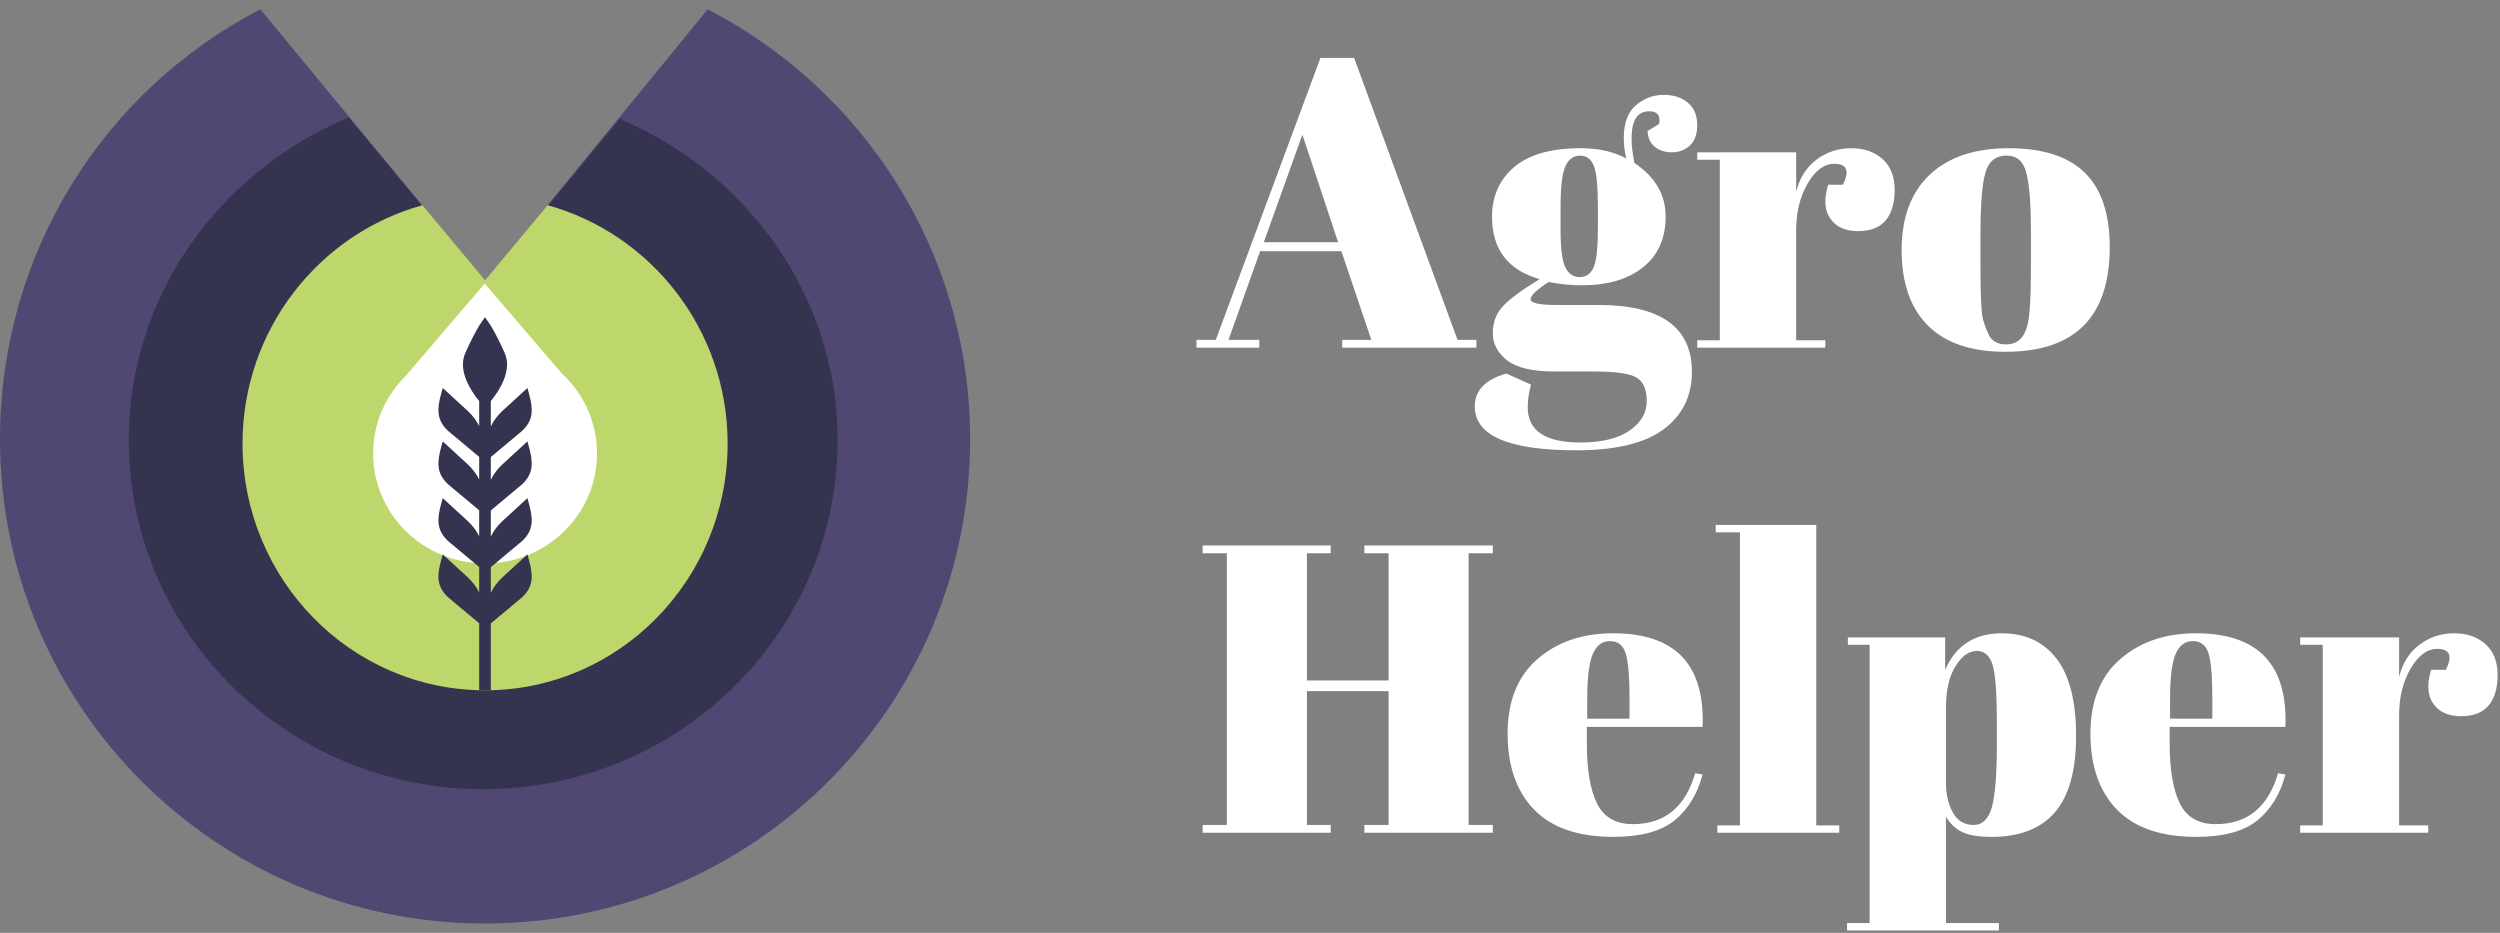 <?xml version="1.0" encoding="UTF-8"?>
<svg width="134px" height="50px" viewBox="0 0 134 50" version="1.1" xmlns="http://www.w3.org/2000/svg" xmlns:xlink="http://www.w3.org/1999/xlink">
    <rect x="0" y="0" width="134" height="50" fill="#808080" stroke="none"/>
    <!-- Generator: Sketch 40.2 (33826) - http://www.bohemiancoding.com/sketch -->
    <title>logo</title>
    <desc>Created with Sketch.</desc>
    <defs></defs>
    <g id="Page-1" stroke="none" stroke-width="1" fill="none" fill-rule="evenodd">
        <g id="logo">
            <g id="Page-1">
                <g id="Profile">
                    <g id="Group-2">
                        <g id="Agro" transform="translate(64, 3)" fill="#FFFFFF">
                            <path d="M9.504,15.218 L7.898,10.466 L3.542,10.466 L1.848,15.218 L3.498,15.218 L3.498,15.636 L0.132,15.636 L0.132,15.218 L1.166,15.218 L6.776,0.104 L8.58,0.104 L14.124,15.218 L15.136,15.218 L15.136,15.636 L7.942,15.636 L7.942,15.218 L9.504,15.218 Z M5.808,4.218 L3.74,9.982 L7.722,9.982 L5.808,4.218 Z M24.31,4.02 L24.926,3.646 C25.014,3.191 24.838,2.964 24.398,2.964 C23.767,2.964 23.452,3.448 23.452,4.416 C23.452,4.797 23.503,5.237 23.606,5.736 C24.721,6.484 25.278,7.441 25.278,8.607 C25.278,9.773 24.875,10.679 24.068,11.324 C23.261,11.969 22.169,12.292 20.79,12.292 C20.218,12.292 19.624,12.233 19.008,12.116 C18.363,12.527 18.04,12.835 18.04,13.04 C18.04,13.245 18.509,13.348 19.448,13.348 L21.692,13.348 C25.021,13.348 26.686,14.543 26.686,16.934 C26.686,18.225 26.184,19.248 25.179,20.003 C24.174,20.758 22.609,21.136 20.482,21.136 C16.859,21.136 15.048,20.351 15.048,18.782 C15.048,17.931 15.613,17.345 16.742,17.022 L18.062,17.616 C17.945,18.041 17.886,18.445 17.886,18.826 C17.886,20.087 18.825,20.718 20.702,20.718 C21.846,20.718 22.726,20.505 23.342,20.08 C23.958,19.655 24.266,19.127 24.266,18.496 C24.266,17.865 24.079,17.444 23.705,17.231 C23.331,17.018 22.587,16.912 21.472,16.912 L19.338,16.912 C18.15,16.912 17.299,16.714 16.786,16.318 C16.273,15.922 16.016,15.434 16.016,14.855 C16.016,14.276 16.199,13.792 16.566,13.403 C16.933,13.014 17.585,12.534 18.524,11.962 C16.823,11.478 15.972,10.363 15.972,8.618 C15.972,7.518 16.368,6.631 17.16,5.956 C17.952,5.281 19.14,4.944 20.724,4.944 C21.677,4.944 22.491,5.127 23.166,5.494 C23.078,5.098 23.034,4.739 23.034,4.416 C23.034,3.595 23.254,3.001 23.694,2.634 C24.134,2.267 24.625,2.084 25.168,2.084 C25.711,2.084 26.147,2.227 26.477,2.513 C26.807,2.799 26.972,3.191 26.972,3.69 C26.972,4.189 26.84,4.559 26.576,4.801 C26.312,5.043 25.993,5.164 25.619,5.164 C25.245,5.164 24.937,5.065 24.695,4.867 C24.453,4.669 24.325,4.387 24.31,4.02 L24.31,4.02 Z M19.646,8.134 L19.646,9.322 C19.646,10.305 19.73,10.972 19.899,11.324 C20.068,11.676 20.324,11.852 20.669,11.852 C21.014,11.852 21.263,11.68 21.417,11.335 C21.571,10.99 21.648,10.283 21.648,9.212 L21.648,8.134 C21.648,6.99 21.575,6.238 21.428,5.879 C21.281,5.52 21.036,5.34 20.691,5.34 C20.346,5.34 20.086,5.527 19.91,5.901 C19.734,6.275 19.646,7.019 19.646,8.134 L19.646,8.134 Z M34.32,5.78 C33.777,5.78 33.301,6.132 32.89,6.836 C32.479,7.54 32.274,8.376 32.274,9.344 L32.274,15.24 L33.836,15.24 L33.836,15.636 L26.972,15.636 L26.972,15.24 L28.182,15.24 L28.182,5.56 L26.972,5.56 L26.972,5.164 L32.274,5.164 L32.274,7.276 C32.465,6.528 32.831,5.952 33.374,5.549 C33.917,5.146 34.533,4.944 35.222,4.944 C35.911,4.944 36.472,5.138 36.905,5.527 C37.338,5.916 37.554,6.466 37.554,7.177 C37.554,7.888 37.393,8.435 37.07,8.816 C36.747,9.197 36.252,9.388 35.585,9.388 C34.918,9.388 34.426,9.168 34.111,8.728 C33.796,8.288 33.755,7.679 33.99,6.902 L34.782,6.902 C35.149,6.154 34.995,5.78 34.32,5.78 L34.32,5.78 Z M44.858,11.302 L44.858,9.432 C44.858,8.009 44.781,6.972 44.627,6.319 C44.473,5.666 44.117,5.34 43.56,5.34 C43.237,5.34 42.977,5.432 42.779,5.615 C42.581,5.798 42.438,6.103 42.35,6.528 C42.218,7.188 42.152,8.193 42.152,9.542 L42.152,11.258 C42.152,12.857 42.2,13.817 42.295,14.14 C42.39,14.463 42.489,14.727 42.592,14.932 C42.753,15.284 43.069,15.46 43.538,15.46 C44.11,15.46 44.484,15.13 44.66,14.47 C44.792,14.001 44.858,12.945 44.858,11.302 L44.858,11.302 Z M39.336,14.448 C38.397,13.509 37.928,12.164 37.928,10.411 C37.928,8.658 38.43,7.309 39.435,6.363 C40.44,5.417 41.851,4.944 43.67,4.944 C45.489,4.944 46.845,5.38 47.74,6.253 C48.635,7.126 49.082,8.457 49.082,10.246 C49.082,13.986 47.219,15.856 43.494,15.856 C41.661,15.856 40.275,15.387 39.336,14.448 L39.336,14.448 Z"></path>
                        </g>
                        <g id="Helper" transform="translate(64, 28)" fill="#FFFFFF">
                            <path d="M0.462,1.236 L7.326,1.236 L7.326,1.654 L6.05,1.654 L6.05,8.474 L10.428,8.474 L10.428,1.654 L9.13,1.654 L9.13,1.236 L16.016,1.236 L16.016,1.654 L14.718,1.654 L14.718,16.218 L16.016,16.218 L16.016,16.636 L9.13,16.636 L9.13,16.218 L10.428,16.218 L10.428,9.046 L6.05,9.046 L6.05,16.218 L7.326,16.218 L7.326,16.636 L0.462,16.636 L0.462,16.218 L1.76,16.218 L1.76,1.654 L0.462,1.654 L0.462,1.236 Z M18.227,15.393 C17.281,14.418 16.808,13.061 16.808,11.323 C16.808,9.585 17.34,8.254 18.403,7.33 C19.466,6.406 20.819,5.944 22.462,5.944 C25.791,5.944 27.39,7.616 27.258,10.96 L21.054,10.96 L21.054,11.818 C21.054,13.255 21.237,14.341 21.604,15.074 C21.971,15.807 22.609,16.174 23.518,16.174 C25.219,16.174 26.334,15.265 26.862,13.446 L27.258,13.512 C26.979,14.568 26.477,15.389 25.751,15.976 C25.025,16.563 23.936,16.856 22.484,16.856 C20.592,16.856 19.173,16.368 18.227,15.393 L18.227,15.393 Z M21.076,10.52 L23.342,10.52 L23.342,9.442 C23.342,8.254 23.272,7.444 23.133,7.011 C22.994,6.578 22.715,6.362 22.297,6.362 C21.879,6.362 21.571,6.593 21.373,7.055 C21.175,7.517 21.076,8.313 21.076,9.442 L21.076,10.52 Z M27.962,0.136 L33.352,0.136 L33.352,16.24 L34.584,16.24 L34.584,16.636 L28.05,16.636 L28.05,16.24 L29.26,16.24 L29.26,0.532 L27.962,0.532 L27.962,0.136 Z M42.812,7.671 C42.665,7.15 42.379,6.89 41.954,6.89 C41.529,6.89 41.147,7.165 40.81,7.715 C40.473,8.265 40.304,9.002 40.304,9.926 L40.304,13.952 C40.304,14.583 40.429,15.118 40.678,15.558 C40.927,15.998 41.294,16.218 41.778,16.218 C42.262,16.218 42.592,15.895 42.768,15.25 C42.944,14.605 43.032,13.475 43.032,11.862 L43.032,10.718 C43.032,9.207 42.959,8.192 42.812,7.671 L42.812,7.671 Z M40.26,6.164 L40.26,7.902 C40.832,6.597 41.844,5.944 43.296,5.944 C44.557,5.944 45.536,6.399 46.233,7.308 C46.93,8.217 47.278,9.596 47.278,11.444 C47.278,13.292 46.9,14.656 46.145,15.536 C45.39,16.416 44.257,16.856 42.746,16.856 C42.042,16.856 41.514,16.768 41.162,16.592 C40.81,16.416 40.524,16.145 40.304,15.778 L40.304,21.476 L43.142,21.476 L43.142,21.872 L35.002,21.872 L35.002,21.476 L36.212,21.476 L36.212,6.56 L35.046,6.56 L35.046,6.164 L40.26,6.164 Z M49.467,15.393 C48.521,14.418 48.048,13.061 48.048,11.323 C48.048,9.585 48.58,8.254 49.643,7.33 C50.706,6.406 52.059,5.944 53.702,5.944 C57.031,5.944 58.63,7.616 58.498,10.96 L52.294,10.96 L52.294,11.818 C52.294,13.255 52.477,14.341 52.844,15.074 C53.211,15.807 53.849,16.174 54.758,16.174 C56.459,16.174 57.574,15.265 58.102,13.446 L58.498,13.512 C58.219,14.568 57.717,15.389 56.991,15.976 C56.265,16.563 55.176,16.856 53.724,16.856 C51.832,16.856 50.413,16.368 49.467,15.393 L49.467,15.393 Z M52.316,10.52 L54.582,10.52 L54.582,9.442 C54.582,8.254 54.512,7.444 54.373,7.011 C54.234,6.578 53.955,6.362 53.537,6.362 C53.119,6.362 52.811,6.593 52.613,7.055 C52.415,7.517 52.316,8.313 52.316,9.442 L52.316,10.52 Z M66.638,6.78 C66.095,6.78 65.619,7.132 65.208,7.836 C64.797,8.54 64.592,9.376 64.592,10.344 L64.592,16.24 L66.154,16.24 L66.154,16.636 L59.29,16.636 L59.29,16.24 L60.5,16.24 L60.5,6.56 L59.29,6.56 L59.29,6.164 L64.592,6.164 L64.592,8.276 C64.783,7.528 65.149,6.952 65.692,6.549 C66.235,6.146 66.851,5.944 67.54,5.944 C68.229,5.944 68.79,6.138 69.223,6.527 C69.656,6.916 69.872,7.466 69.872,8.177 C69.872,8.888 69.711,9.435 69.388,9.816 C69.065,10.197 68.57,10.388 67.903,10.388 C67.236,10.388 66.744,10.168 66.429,9.728 C66.114,9.288 66.073,8.679 66.308,7.902 L67.1,7.902 C67.467,7.154 67.313,6.78 66.638,6.78 L66.638,6.78 Z"></path>
                        </g>
                        <g id="Group">
                            <path d="M26,15.094 L13.957,0.5 C5.603,4.816 0,13.515 0,23.552 C0,37.883 11.64,49.5 26,49.5 C40.36,49.5 52,37.883 52,23.552 C52,13.515 46.288,4.816 37.932,0.5 L26,15.094 L26,15.094 Z" id="Fill-8" fill="#504872"></path>
                            <path d="M26.025,15.116 L18.698,6.3 C11.834,9.122 6.9,15.796 6.9,23.581 C6.9,33.919 15.406,42.3 25.9,42.3 C36.394,42.3 44.9,33.919 44.9,23.581 C44.9,15.852 40.002,9.229 33.216,6.372 L26.025,15.116 L26.025,15.116 Z" id="Fill-9" fill="#353450"></path>
                            <path d="M26.001,15.024 L22.646,11 C17.115,12.521 13,17.661 13,23.77 C13,31.077 18.821,37 26.001,37 C33.181,37 39,31.077 39,23.77 C39,17.661 34.876,12.521 29.348,11" id="Fill-10" fill="#BED76C"></path>
                            <path d="M31.013,21.066 L31.013,21.066 L31.008,21.061 C30.752,20.677 30.448,20.324 30.107,20.01 L25.981,15.2 L21.75,20.144 C21.513,20.377 21.299,20.63 21.103,20.898 L21.093,20.912 C20.405,21.872 20,23.041 20,24.305 C20,27.561 22.686,30.2 26,30.2 C29.314,30.2 32,27.561 32,24.305 C32,23.108 31.636,21.996 31.013,21.066" id="Fill-11" fill="#FFFFFF"></path>
                            <path d="M25.071,30.945 L23.731,29.714 L23.655,29.989 C23.425,30.82 23.382,31.42 24.013,32.012 L25.684,33.409 L25.684,37 L26.308,37 L26.308,33.416 L27.988,32.012 C28.619,31.42 28.574,30.82 28.346,29.989 L28.27,29.714 L26.93,30.945 C26.655,31.203 26.447,31.48 26.308,31.776 L26.308,30.401 L27.988,28.997 C28.619,28.405 28.574,27.805 28.346,26.974 L28.27,26.699 L26.93,27.929 C26.655,28.188 26.447,28.465 26.308,28.76 L26.308,27.36 L27.988,25.956 C28.619,25.364 28.574,24.764 28.346,23.932 L28.27,23.658 L26.93,24.888 C26.655,25.147 26.447,25.424 26.308,25.719 L26.308,24.497 L27.988,23.093 C28.619,22.501 28.574,21.901 28.346,21.07 L28.27,20.795 L26.93,22.025 C26.655,22.284 26.447,22.561 26.308,22.856 L26.308,21.494 C26.769,20.942 27.459,19.855 27.06,18.941 C26.762,18.26 26.5,17.784 26.308,17.454 L25.996,17 L25.684,17.454 C25.492,17.784 25.23,18.26 24.932,18.941 C24.533,19.855 25.223,20.942 25.684,21.494 L25.684,22.837 C25.545,22.549 25.34,22.279 25.071,22.025 L23.731,20.795 L23.655,21.07 C23.425,21.901 23.382,22.501 24.013,23.093 L25.684,24.489 L25.684,25.7 C25.545,25.412 25.34,25.142 25.071,24.888 L23.731,23.658 L23.655,23.932 C23.425,24.764 23.382,25.364 24.013,25.956 L25.684,27.352 L25.684,28.741 C25.545,28.453 25.34,28.183 25.071,27.929 L23.731,26.699 L23.655,26.974 C23.425,27.805 23.382,28.405 24.013,28.997 L25.684,30.394 L25.684,31.756 C25.545,31.468 25.34,31.198 25.071,30.945" id="Fill-12" fill="#353450"></path>
                        </g>
                    </g>
                </g>
            </g>
        </g>
    </g>
</svg>